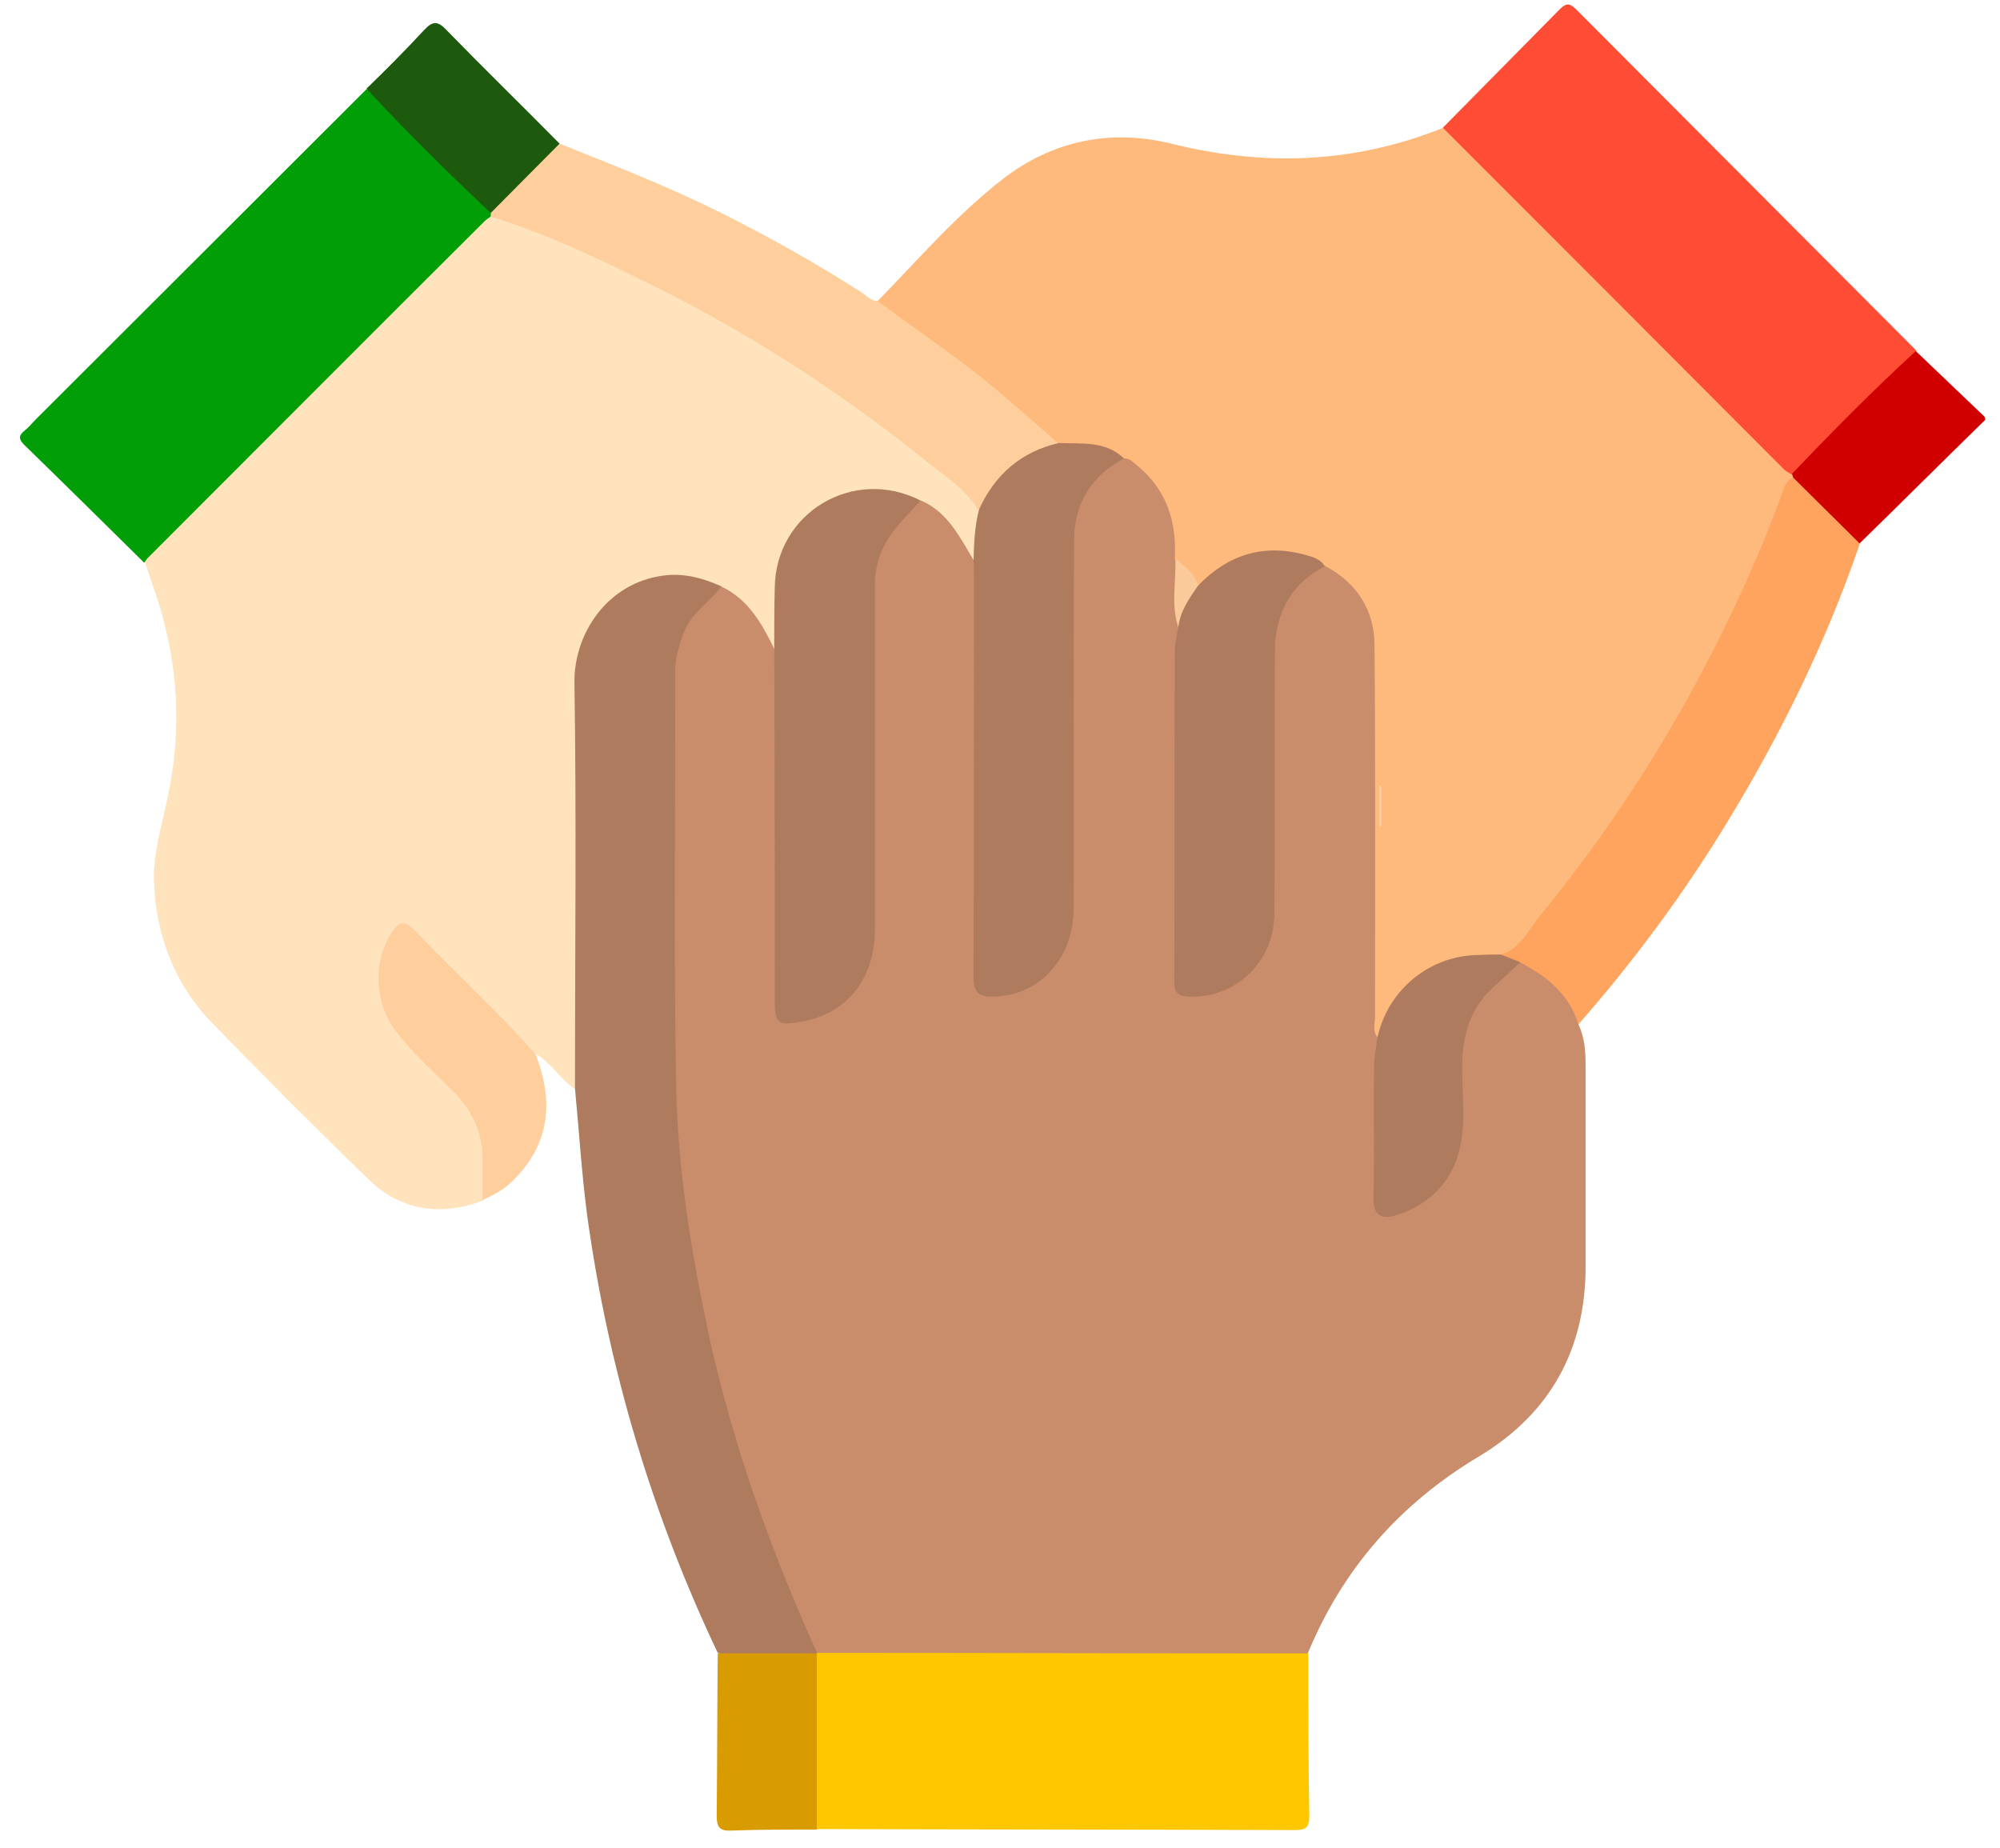 <svg width="92" height="85" viewBox="0 0 92 85" fill="none" xmlns="http://www.w3.org/2000/svg">
<path d="M91.316 19.316C89.379 21.206 87.466 23.119 85.529 25.009C84.277 24.206 83.379 23.072 82.387 22.009C82.363 21.938 82.34 21.843 82.34 21.749C82.387 21.442 82.623 21.229 82.812 21.04C84.3 19.528 85.812 18.04 87.3 16.552C87.513 16.339 87.702 16.032 88.103 16.127C89.166 17.142 90.206 18.135 91.269 19.15C91.316 19.198 91.316 19.269 91.316 19.316Z" fill="#D00000"/>
<path d="M72.607 47.12C72.891 47.71 72.938 48.348 72.938 49.009C72.938 52.104 72.938 55.175 72.938 58.269C72.938 62.072 71.308 65.025 68.048 66.986C64.41 69.159 61.765 72.159 60.158 76.057C59.828 76.388 59.402 76.34 59.001 76.34C52.221 76.34 45.441 76.34 38.685 76.34C38.355 76.34 38.048 76.34 37.717 76.222C37.292 76.057 37.126 75.679 36.961 75.301C33.961 68.758 32.048 61.931 31.197 54.797C30.937 52.576 30.772 50.356 30.772 48.112C30.796 42.537 30.819 36.986 30.772 31.411C30.748 29.497 31.481 28.056 32.992 26.97C33.347 26.757 33.583 27.017 33.843 27.182C34.929 27.891 35.449 28.977 35.827 30.159C35.945 31.009 35.898 31.859 35.898 32.71C35.898 37.009 35.898 41.308 35.898 45.584C35.898 46.789 36.087 46.931 37.245 46.6C38.544 46.245 39.371 45.395 39.748 44.119C39.938 43.482 39.961 42.844 39.961 42.206C39.961 37.316 39.985 32.45 39.938 27.56C39.914 25.67 40.623 24.206 42.111 23.072C42.56 22.836 42.89 23.096 43.221 23.355C44.119 24.088 44.662 25.032 45.04 26.096C45.134 26.568 45.111 27.04 45.111 27.513C45.111 32.993 45.111 38.474 45.111 43.954C45.111 44.237 45.111 44.545 45.111 44.828C45.111 45.419 45.418 45.608 45.961 45.56C47.166 45.442 48.064 44.852 48.654 43.789C49.103 42.986 49.174 42.111 49.174 41.214C49.174 35.852 49.174 30.489 49.174 25.127C49.174 23.639 49.694 22.434 50.757 21.442C50.993 21.229 51.229 20.993 51.56 20.922C52.599 20.946 53.072 21.773 53.544 22.481C54.229 23.474 54.324 24.607 54.276 25.788C54.347 26.828 54.158 27.867 54.371 28.907C54.182 34.056 54.324 39.206 54.3 44.332C54.3 45.537 54.631 45.773 55.812 45.419C57.324 44.993 58.316 43.623 58.339 41.875C58.387 39.915 58.339 37.93 58.339 35.97C58.339 33.962 58.316 31.977 58.339 29.97C58.363 28.552 58.883 27.324 59.922 26.355C60.206 26.096 60.489 25.836 60.914 25.836C62.52 26.426 63.111 27.773 63.418 29.285C63.465 29.474 63.442 29.686 63.442 29.899C63.418 35.497 63.465 41.072 63.418 46.671C63.418 47.001 63.395 47.308 63.489 47.639C63.371 49.931 63.418 52.222 63.418 54.513C63.418 55.647 63.749 55.86 64.741 55.34C66.135 54.631 66.914 53.474 66.985 51.891C67.032 50.923 67.009 49.954 66.985 48.986C66.938 46.812 67.954 45.3 69.749 44.19C71.095 44.261 72.678 45.891 72.607 47.12Z" fill="#CA8D6B"/>
<path d="M44.827 25.836C44.166 24.749 43.623 23.568 42.371 23.025C42.04 23.143 41.733 22.954 41.426 22.883C38.733 22.127 35.969 24.182 35.898 26.97C35.874 27.655 35.898 28.316 35.898 29.001C35.898 29.308 35.922 29.663 35.638 29.899C35.071 28.718 34.434 27.56 33.158 26.97C32.804 27.135 32.473 26.946 32.142 26.875C29.307 26.214 26.756 28.174 26.733 31.104C26.709 36.962 26.733 42.797 26.709 48.655C26.709 49.151 26.827 49.671 26.449 50.096C25.764 49.647 25.363 48.891 24.654 48.489C24.37 48.56 24.229 48.348 24.063 48.182C22.551 46.458 20.851 44.923 19.244 43.269C18.607 42.631 18.347 42.678 17.992 43.505C17.449 44.781 17.544 46.033 18.347 47.19C19.079 48.277 20.071 49.127 20.992 50.025C22.504 51.513 22.74 53.261 22.244 55.222C20.284 55.954 18.465 55.718 16.953 54.253C14.52 51.891 12.134 49.505 9.772 47.072C8 45.253 7.15 42.962 7.079 40.458C7.055 39.182 7.457 37.93 7.717 36.655C8.425 33.348 8.165 30.064 7.008 26.875C6.89 26.544 6.795 26.214 6.677 25.883C6.559 25.481 6.89 25.292 7.102 25.08C12.016 20.166 16.929 15.253 21.843 10.339C22.079 10.103 22.292 9.867 22.646 9.82C24.276 10.174 25.764 10.883 27.252 11.544C33.323 14.19 38.898 17.686 43.953 21.962C44.473 22.41 45.158 22.741 45.252 23.544C45.064 24.3 45.276 25.127 44.827 25.836Z" fill="#FEE3BC"/>
<path d="M54.04 25.694C54.135 23.993 53.662 22.529 52.316 21.418C52.127 21.276 51.985 21.088 51.725 21.088C50.78 20.733 49.812 20.615 48.819 20.544C47.946 20.19 47.402 19.434 46.694 18.867C44.827 17.355 42.914 15.891 40.953 14.521C40.717 14.355 40.339 14.261 40.386 13.835C42.252 11.922 44.001 9.891 46.127 8.237C48.418 6.465 51.087 5.922 53.875 6.607C58.15 7.67 62.284 7.528 66.395 5.875C66.749 5.946 66.938 6.229 67.15 6.442C72.111 11.379 77.048 16.34 81.985 21.276C82.151 21.442 82.316 21.607 82.434 21.82C82.458 21.867 82.481 21.914 82.481 21.985C80.993 26.332 78.985 30.442 76.599 34.387C74.686 37.576 72.513 40.576 70.103 43.387C69.82 43.718 69.513 44.048 69.04 44.096C66.985 43.978 65.308 44.615 64.127 46.387C63.843 46.836 63.82 47.403 63.395 47.757C63.111 47.45 63.253 47.072 63.253 46.742C63.253 41.072 63.276 35.379 63.229 29.71C63.229 28.08 62.426 26.804 60.938 26.025C59.024 25.269 57.206 25.292 55.623 26.781C55.505 26.875 55.386 26.946 55.221 26.97C54.654 26.71 54.347 26.214 54.04 25.694Z" fill="#FEB97C"/>
<path d="M26.449 50.072C26.449 43.836 26.52 37.6 26.425 31.387C26.402 29.143 27.937 26.804 30.536 26.474C31.481 26.355 32.331 26.592 33.181 26.97C32.662 27.702 31.835 28.151 31.481 29.048C31.244 29.663 31.055 30.253 31.055 30.915C31.079 37.245 30.985 43.576 31.103 49.907C31.174 53.828 31.811 57.702 32.638 61.553C33.748 66.561 35.473 71.356 37.575 76.01C37.528 76.057 37.504 76.104 37.457 76.128C35.969 76.364 34.481 76.529 33.016 76.033C29.992 69.655 27.985 62.946 27.016 55.954C26.756 53.993 26.638 52.033 26.449 50.072Z" fill="#AE7B5F"/>
<path d="M82.41 21.82C82.292 21.749 82.151 21.678 82.056 21.584C76.836 16.34 71.615 11.119 66.371 5.875C68.166 4.056 69.962 2.237 71.757 0.418C72.088 0.087 72.253 0.182 72.536 0.465C77.733 5.686 82.954 10.906 88.151 16.127C86.166 17.946 84.277 19.859 82.41 21.82Z" fill="#FF4D35"/>
<path d="M37.575 76.033C45.111 76.033 52.646 76.057 60.182 76.057C60.182 78.561 60.182 81.065 60.229 83.545C60.229 84.065 60.064 84.183 59.568 84.183C52.245 84.159 44.922 84.159 37.599 84.136C37.292 83.829 37.315 83.451 37.315 83.073C37.315 81.088 37.315 79.104 37.315 77.12C37.315 76.742 37.315 76.364 37.599 76.057C37.575 76.057 37.575 76.033 37.575 76.033Z" fill="#FFC700"/>
<path d="M22.575 9.961C22.481 10.032 22.386 10.079 22.292 10.174C17.118 15.324 11.969 20.497 6.795 25.67C6.724 25.741 6.701 25.812 6.63 25.883C4.787 24.064 2.945 22.245 1.102 20.45C0.842 20.19 0.866 20.024 1.126 19.812C1.315 19.67 1.457 19.481 1.622 19.316C6.701 14.237 11.78 9.182 16.858 4.103C16.977 4.127 17.095 4.174 17.166 4.245C18.985 6.064 20.874 7.812 22.575 9.725C22.646 9.82 22.622 9.891 22.575 9.961Z" fill="#019E07"/>
<path d="M22.575 9.961C22.575 9.914 22.575 9.867 22.575 9.82C22.693 9.229 23.213 8.922 23.614 8.544C24.323 7.883 24.843 7.056 25.741 6.607C28.221 7.599 30.701 8.568 33.087 9.749C35.355 10.883 37.552 12.111 39.678 13.481C39.89 13.623 40.079 13.859 40.363 13.835C42.158 15.182 44.048 16.434 45.772 17.875C46.764 18.702 47.709 19.552 48.678 20.379C48.56 20.615 48.347 20.686 48.111 20.78C46.93 21.206 46.032 21.962 45.441 23.072C45.347 23.261 45.252 23.426 44.993 23.45C44.426 22.505 43.481 21.914 42.654 21.253C38.473 17.875 33.961 14.993 29.095 12.678C27.016 11.639 24.843 10.67 22.575 9.961Z" fill="#FECF9C"/>
<path d="M69.04 43.907C69.938 43.647 70.292 42.797 70.812 42.159C73.694 38.639 76.198 34.883 78.324 30.844C79.718 28.198 80.97 25.481 81.985 22.67C82.08 22.387 82.174 22.103 82.481 21.962C83.497 22.977 84.537 23.993 85.552 25.009C84.017 29.497 81.938 33.749 79.458 37.812C77.45 41.119 75.158 44.214 72.607 47.119C72.182 45.726 71.143 44.899 69.914 44.261C69.56 44.308 69.182 44.403 69.04 43.907Z" fill="#FEA45F"/>
<path d="M22.197 55.198C22.197 54.584 22.197 53.946 22.197 53.332C22.197 52.151 21.772 51.182 20.969 50.332C20.024 49.364 19.008 48.489 18.181 47.403C17.236 46.127 17.142 44.261 17.992 42.938C18.323 42.419 18.583 42.277 19.103 42.82C20.922 44.733 22.882 46.505 24.63 48.489C25.528 50.757 25.268 52.789 23.402 54.49C23.047 54.797 22.622 55.009 22.197 55.198Z" fill="#FECF9C"/>
<path d="M25.741 6.607C24.677 7.67 23.638 8.733 22.575 9.796C20.614 7.954 18.701 6.064 16.858 4.079C17.756 3.205 18.654 2.308 19.504 1.387C19.882 0.985 20.118 0.938 20.52 1.363C22.244 3.135 24.016 4.859 25.741 6.607Z" fill="#1D5A0E"/>
<path d="M37.575 76.057C37.575 78.75 37.575 81.443 37.575 84.159C36.252 84.159 34.93 84.159 33.607 84.207C33.087 84.23 32.969 84.017 32.969 83.545C32.992 81.041 32.992 78.561 33.016 76.057C34.552 76.057 36.063 76.057 37.575 76.057Z" fill="#D99C00"/>
<path d="M45.04 23.426C45.772 21.82 46.977 20.78 48.701 20.379C49.741 20.426 50.851 20.261 51.701 21.088C50.237 21.867 49.434 23.119 49.41 24.773C49.363 30.442 49.41 36.135 49.386 41.804C49.386 44.096 47.804 45.797 45.725 45.844C44.993 45.867 44.78 45.631 44.78 44.899C44.804 38.828 44.804 32.781 44.804 26.71C44.804 26.426 44.804 26.119 44.78 25.836C44.804 25.032 44.827 24.229 45.04 23.426Z" fill="#AE7B5F"/>
<path d="M35.615 29.899C35.615 28.954 35.615 28.009 35.638 27.064C35.662 23.591 39.252 21.442 42.347 23.025C42.04 23.379 41.709 23.71 41.402 24.064C40.67 24.867 40.245 25.812 40.245 26.922C40.245 32.19 40.245 37.458 40.245 42.749C40.245 44.852 39.134 46.6 36.843 47.001C35.804 47.19 35.638 47.096 35.638 46.056C35.638 40.694 35.638 35.308 35.615 29.899Z" fill="#AE7B5F"/>
<path d="M55.103 26.946C56.473 25.529 58.103 24.985 60.064 25.529C60.395 25.623 60.749 25.718 60.938 26.048C59.379 26.852 58.67 28.222 58.646 29.899C58.623 33.938 58.646 37.978 58.623 41.993C58.623 44.237 56.851 45.938 54.678 45.844C54.182 45.82 54.016 45.655 54.016 45.159C54.04 40.104 54.017 35.025 54.04 29.97C54.04 29.592 54.135 29.214 54.205 28.836C54.111 28.033 54.3 27.348 55.103 26.946Z" fill="#AE7B5F"/>
<path d="M69.04 43.907C69.347 44.025 69.631 44.143 69.938 44.261C69.489 44.686 69.04 45.088 68.591 45.513C67.694 46.364 67.339 47.45 67.269 48.678C67.198 50.308 67.576 51.986 66.914 53.568C66.394 54.773 65.426 55.529 64.198 55.907C63.584 56.096 63.158 55.931 63.182 55.104C63.229 53.096 63.182 51.112 63.206 49.104C63.206 48.678 63.3 48.23 63.347 47.804C63.796 45.56 65.757 43.93 68.048 43.93C68.379 43.907 68.71 43.907 69.04 43.907Z" fill="#AE7B5F"/>
<path d="M55.103 26.946C54.702 27.537 54.276 28.127 54.205 28.859C53.851 27.82 54.111 26.757 54.064 25.694C54.465 26.048 54.961 26.332 55.103 26.946Z" fill="#FBCA9A"/>
<path d="M63.536 36.159C63.536 36.773 63.536 37.411 63.536 38.025C63.513 38.025 63.465 38.025 63.442 38.025C63.442 37.387 63.442 36.773 63.442 36.135C63.465 36.159 63.489 36.159 63.536 36.159Z" fill="#FECF9D"/>
</svg>

